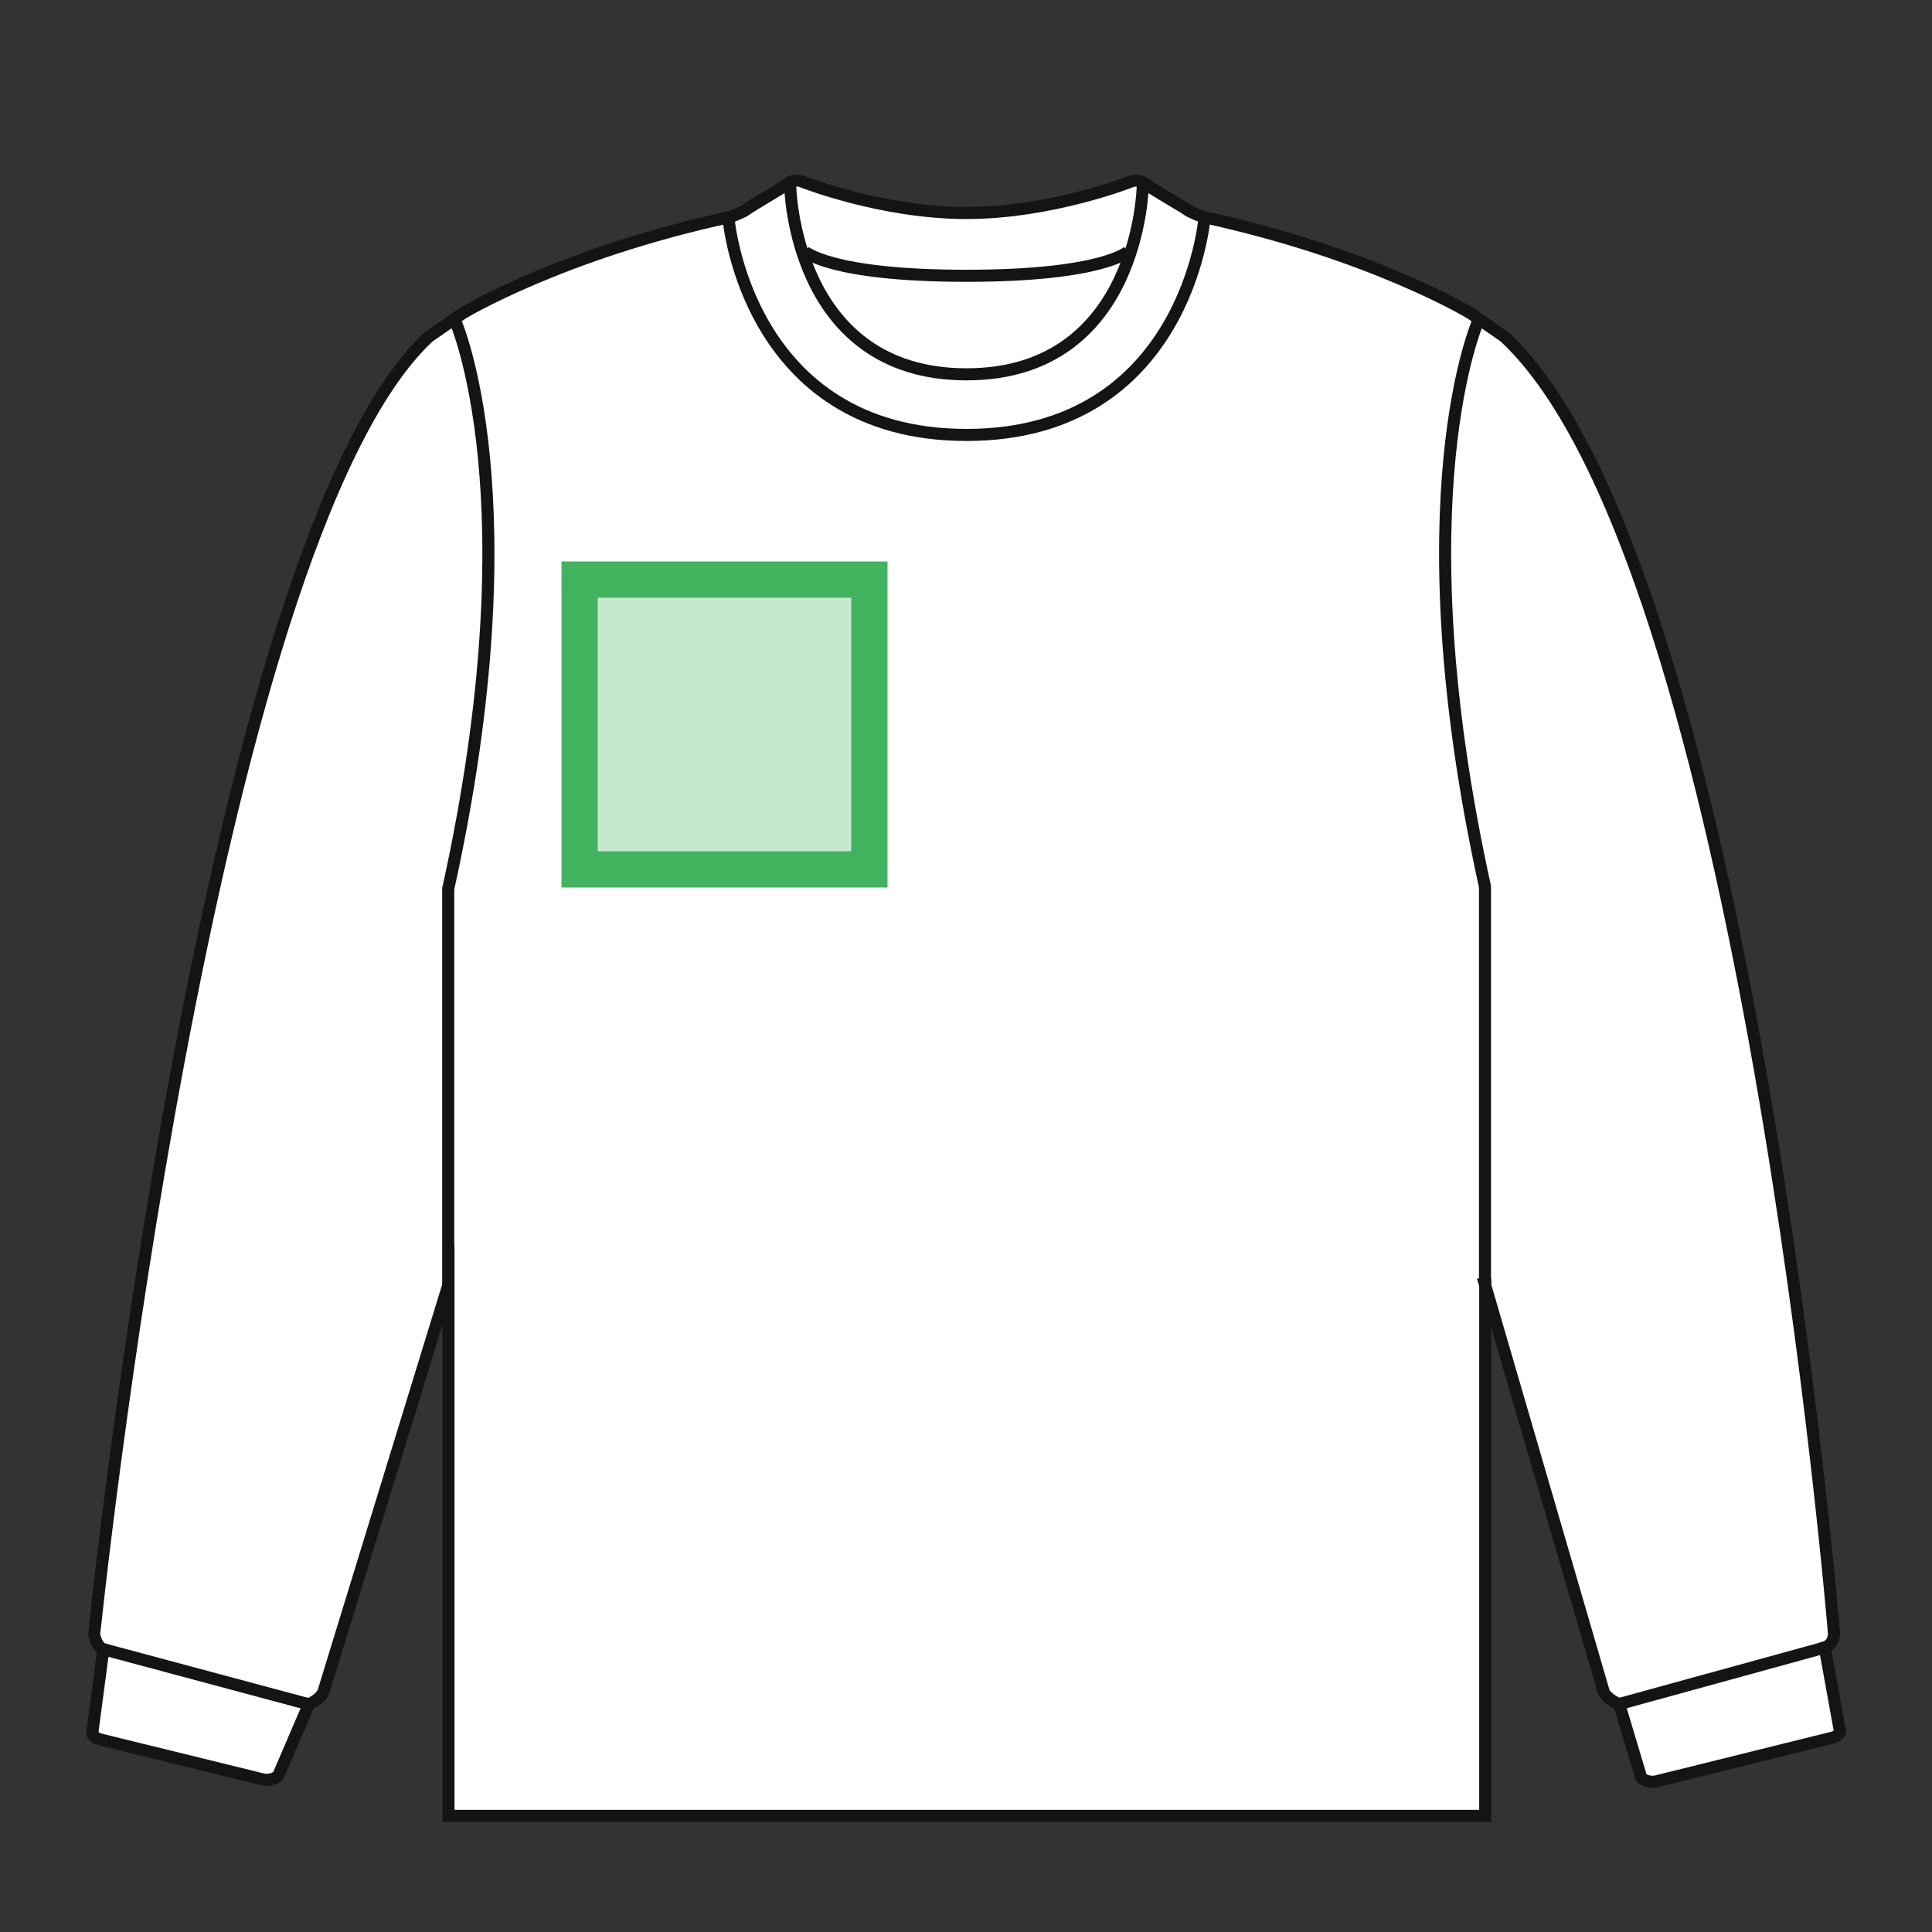 <svg width="120" height="120" viewBox="0 0 120 120" fill="none" xmlns="http://www.w3.org/2000/svg">
<rect x="0" y="0" width="120" height="120" fill="#333333" stroke="none"/>
<g clip-path="url(#clip0_557_57718)">
<path d="M92.235 79.785L99.6 105.045C99.765 105.525 100.575 105.855 100.575 105.855L101.94 110.415C101.94 110.415 102.225 110.73 102.825 110.655L113.715 107.955C114.225 107.85 114.285 107.55 114.285 107.55L113.34 102.33C113.34 102.33 113.91 102.165 113.91 101.445C113.91 101.445 108.45 34.8 93.435 20.91L91.335 19.455C91.335 19.455 85.2 15.735 74.7 13.47C74.7 13.47 73.935 13.185 73.725 13.02C73.515 12.855 71.625 11.775 71.295 11.52C70.98 11.28 70.605 11.13 70.275 11.265C70.275 11.265 65.34 13.23 60.03 13.23C54.72 13.23 49.785 11.265 49.785 11.265C49.47 11.13 49.095 11.265 48.765 11.52C48.435 11.76 46.545 12.855 46.35 13.02C46.14 13.185 45.375 13.47 45.375 13.47C34.875 15.735 28.74 19.455 28.74 19.455L26.64 20.91C12.9 33.615 5.835 101.445 5.85 101.55C5.85 101.55 6 102.3 6.42 102.435L5.73 107.655C5.73 107.655 5.79 107.955 6.3 108.06L16.38 110.535C16.98 110.61 17.28 110.295 17.28 110.295L19.185 105.855C19.185 105.855 19.935 105.54 20.1 105.045L27.855 79.785V112.785H92.25V79.785H92.235Z" fill="white" stroke="#141414" stroke-width="0.75" stroke-miterlimit="10"/>
<path d="M92.235 79.785V55.065" stroke="#141414" stroke-width="0.75" stroke-miterlimit="10"/>
<path d="M27.84 55.065V79.785" stroke="#141414" stroke-width="0.75" stroke-miterlimit="10"/>
<path d="M6.42 102.435L19.17 105.855" stroke="#141414" stroke-width="0.75" stroke-miterlimit="10"/>
<path d="M28.275 19.935C28.275 19.935 33.18 30.915 27.855 55.14" stroke="#141414" stroke-width="0.75" stroke-miterlimit="10"/>
<path d="M70.98 11.535C70.98 11.535 70.8 23.25 60.03 23.25C49.26 23.25 49.08 11.535 49.08 11.535" stroke="#141414" stroke-width="0.75" stroke-miterlimit="10"/>
<path d="M74.805 13.605C74.805 13.605 73.665 27.015 60.03 27.015C46.395 27.015 45.255 13.605 45.255 13.605" stroke="#141414" stroke-width="0.75" stroke-miterlimit="10"/>
<path d="M70.08 15.615C70.08 15.615 68.52 17.13 60.03 17.13C51.54 17.13 49.98 15.615 49.98 15.615" stroke="#141414" stroke-width="0.75" stroke-miterlimit="10"/>
<path d="M113.34 102.33L100.575 105.84" stroke="#141414" stroke-width="0.75" stroke-miterlimit="10"/>
<path d="M91.815 19.935C91.815 19.935 86.91 30.915 92.25 55.14" stroke="#141414" stroke-width="0.75" stroke-miterlimit="10"/>
</g>
<rect x="36" y="36" width="18" height="18" fill="#C5E8CE" stroke="#41B25D" stroke-width="2.25"/>
<defs>
<clipPath id="clip0_557_57718">
<rect width="120" height="120" fill="white"/>
</clipPath>
</defs>
</svg>
